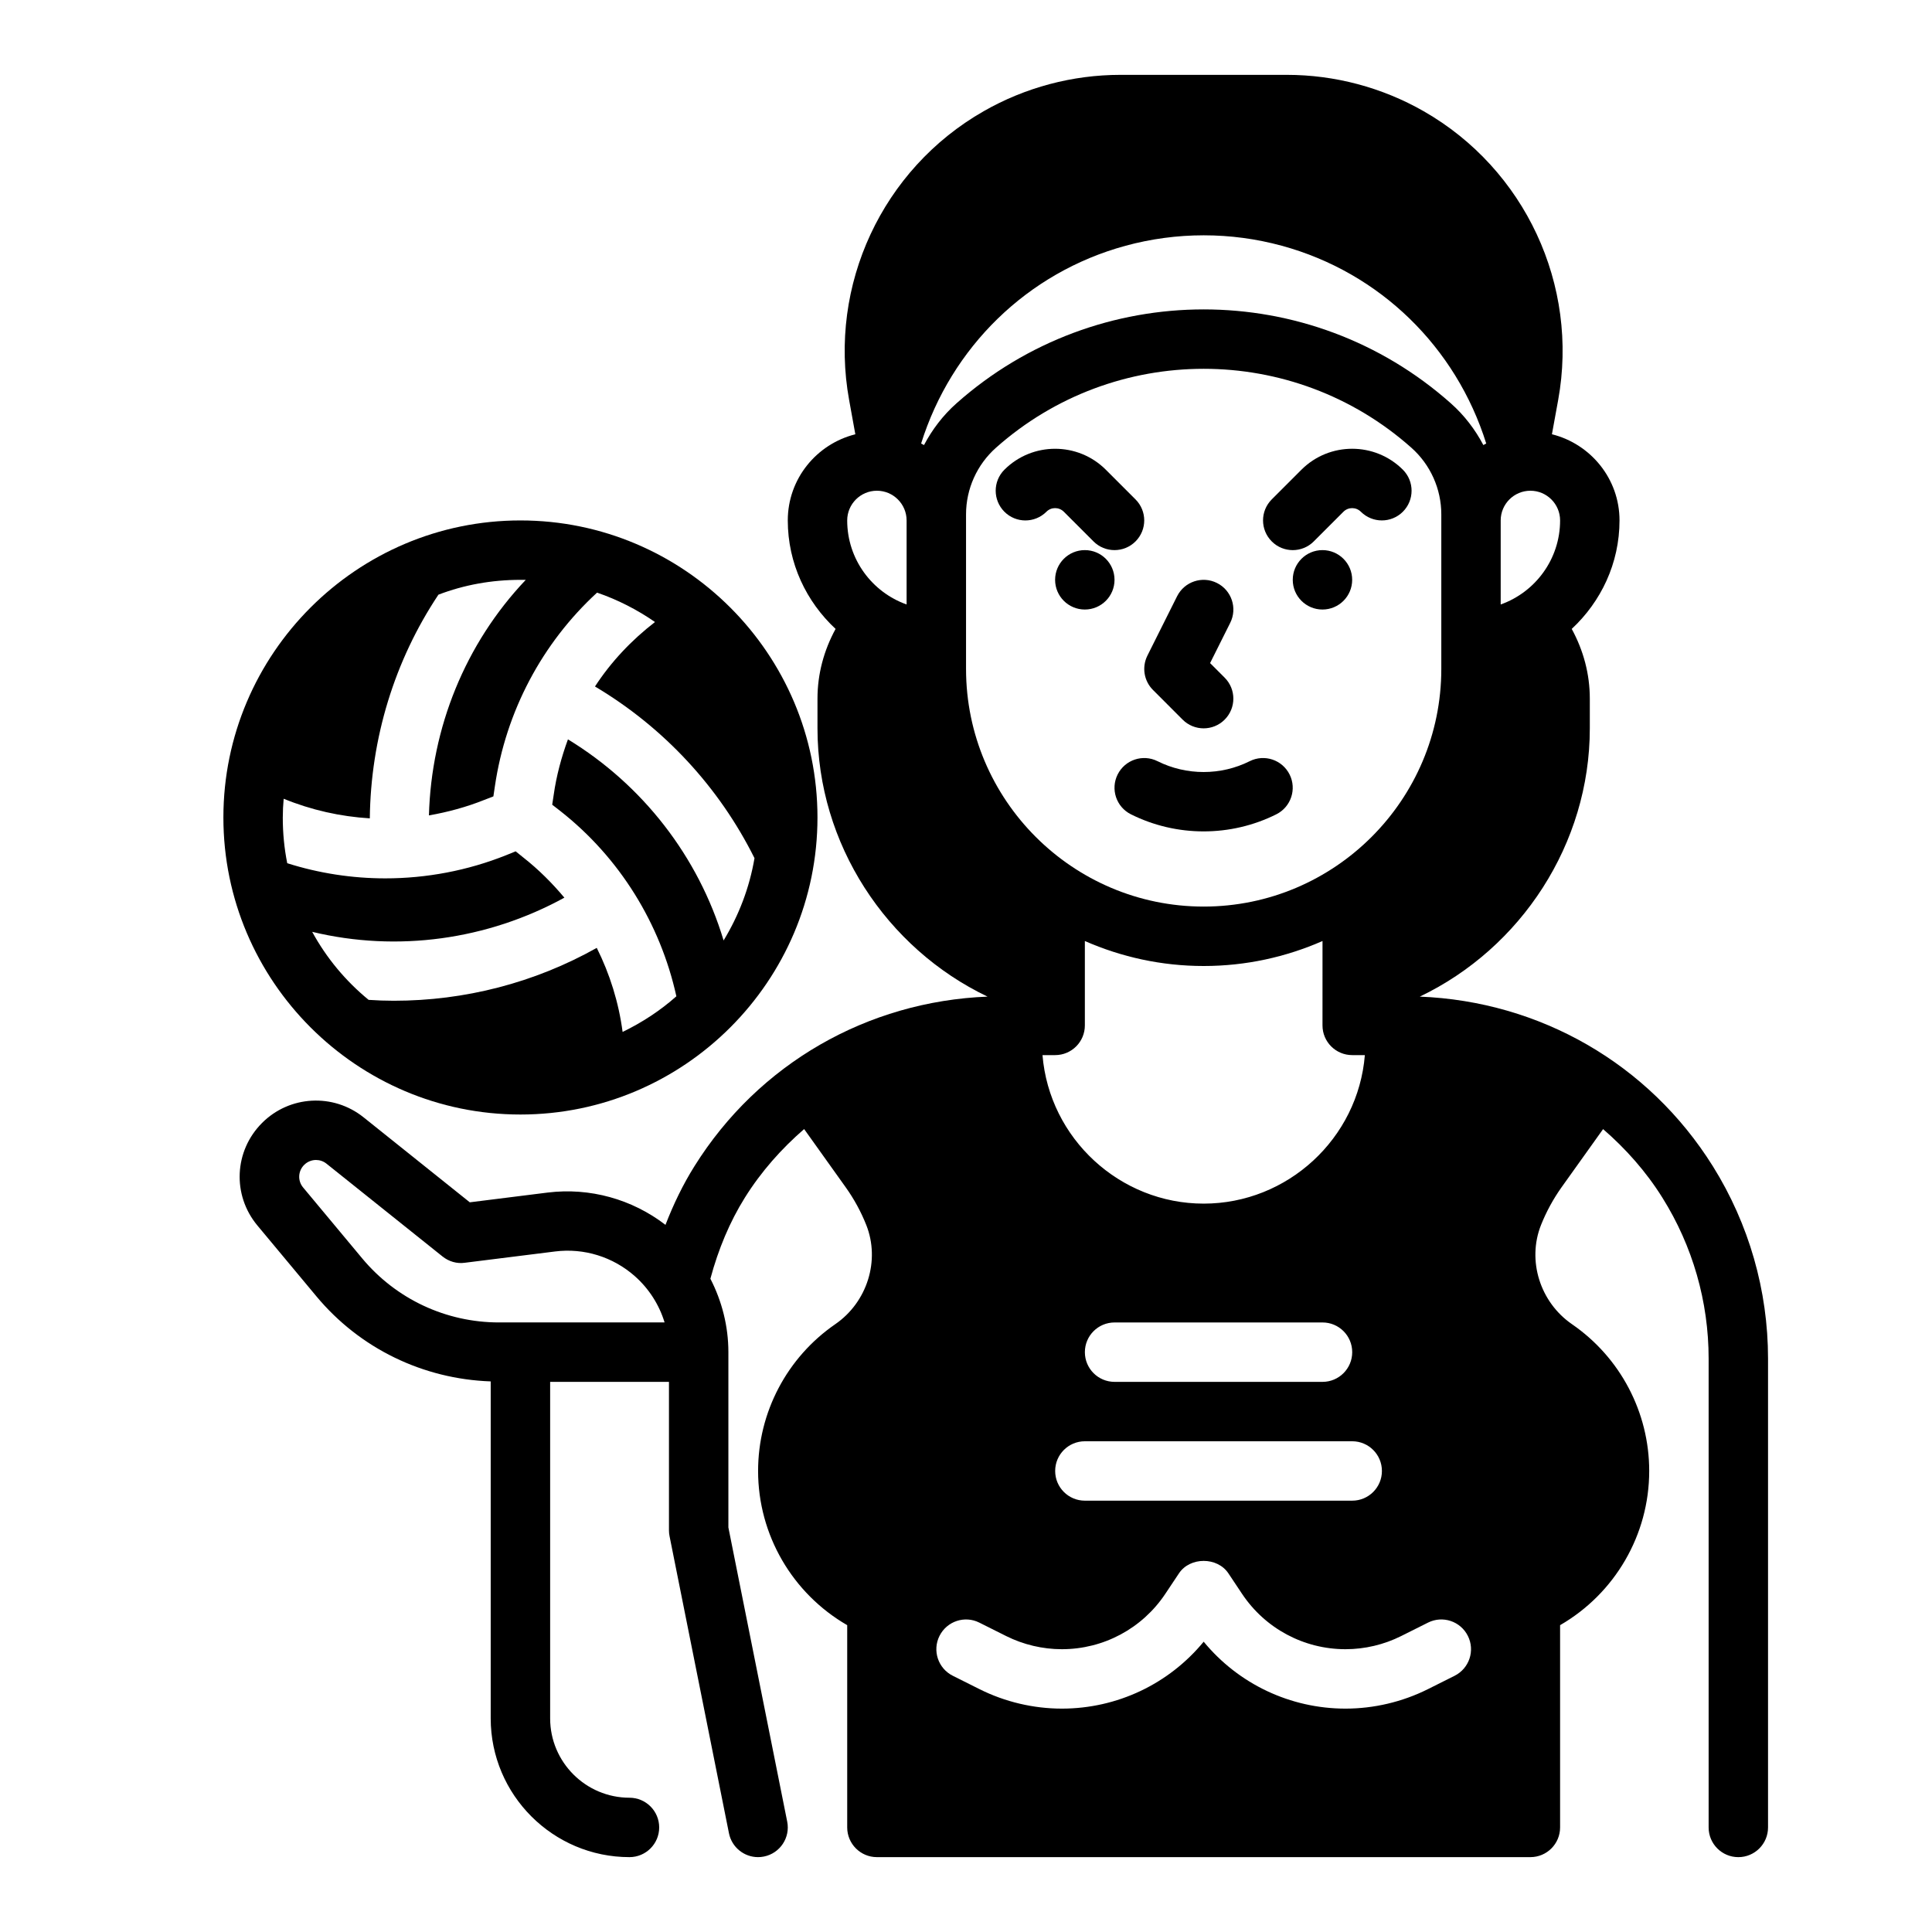 <?xml version="1.0" encoding="UTF-8"?>
<!-- Uploaded to: SVG Repo, www.svgrepo.com, Generator: SVG Repo Mixer Tools -->
<svg fill="#000000" width="800px" height="800px" version="1.1" viewBox="144 144 512 512" xmlns="http://www.w3.org/2000/svg">
 <g>
  <path d="m597.93 453.07c-16.996-27.199-45.84-43.691-77.672-44.957 26.84-12.84 45.059-40.469 45.059-71.09v-7.871c0-6.543-1.691-12.793-4.793-18.484 7.734-7.195 12.664-17.375 12.664-28.75 0-11.043-7.652-20.27-17.91-22.836l1.652-9.07c5.543-30.434-8.785-61.188-35.645-76.539-11.035-6.305-23.574-9.637-36.266-9.637h-44.082c-12.691 0-25.23 3.328-36.258 9.637-26.859 15.344-41.188 46.098-35.652 76.539l1.645 9.078c-10.258 2.566-17.902 11.785-17.902 22.828 0 11.375 4.93 21.555 12.668 28.75-3.102 5.691-4.797 11.941-4.797 18.48v7.871c0 30.621 18.215 58.254 45.066 71.094-31.836 1.266-60.684 17.758-77.68 44.957-3.016 4.816-5.543 10.035-7.668 15.531-8.855-6.809-20.051-9.941-31.234-8.559l-20.625 2.582-28.16-22.531c-8.039-6.43-19.602-5.793-26.883 1.488-7.43 7.43-7.965 19.129-1.234 27.199l15.633 18.766c11.523 13.832 28.27 21.914 46.184 22.539v89.301c0.012 20.281 16.504 36.773 36.781 36.773 4.344 0 7.871-3.527 7.871-7.871s-3.527-7.871-7.871-7.871c-11.594-0.004-21.027-9.434-21.027-21.027v-89.184h31.488v39.359c0 0.52 0.047 1.031 0.156 1.543l15.742 78.719c0.75 3.742 4.035 6.332 7.711 6.332 0.512 0 1.031-0.047 1.551-0.156 4.266-0.852 7.031-5 6.172-9.266l-15.586-77.949v-46.453c0-6.848-1.699-13.492-4.769-19.461 2.109-7.848 5.133-15.082 9.125-21.469 4.352-6.965 9.723-12.996 15.719-18.191l11.027 15.445c2.203 3.086 4.031 6.438 5.434 9.965 3.731 9.391 0.277 20.453-8.203 26.293-12.809 8.824-20.461 23.367-20.461 38.906 0 16.965 9.117 32.488 23.617 40.863v53.602c0 4.344 3.527 7.871 7.871 7.871h173.18c4.352 0 7.871-3.527 7.871-7.871v-53.602c14.5-8.375 23.617-23.898 23.617-40.863 0-15.531-7.652-30.07-20.461-38.895-8.484-5.84-11.941-16.895-8.211-26.293 1.395-3.504 3.219-6.856 5.422-9.965l11.027-15.445c6 5.195 11.375 11.227 15.727 18.191 8.012 12.797 12.242 27.535 12.242 42.625v124.25c0 4.344 3.519 7.871 7.871 7.871s7.871-3.527 7.871-7.871v-124.25c0-18.043-5.062-35.668-14.617-50.973zm-56.23-171.15c0-4.336 3.527-7.871 7.871-7.871s7.871 3.535 7.871 7.871c0 10.266-6.582 19.02-15.742 22.27zm-157.44 22.27c-9.164-3.25-15.742-12.004-15.742-22.27 0-4.336 3.535-7.871 7.871-7.871 4.336 0 7.871 3.535 7.871 7.871zm-108.01 190.27c-14.059 0-27.285-6.195-36.281-16.996l-15.641-18.773c-1.48-1.77-1.363-4.344 0.277-5.984 0.867-0.859 2-1.301 3.141-1.301 0.977 0 1.961 0.324 2.777 0.977l30.758 24.602c1.66 1.324 3.777 1.961 5.894 1.66l23.922-2.992c7.66-0.961 15.344 1.426 21.121 6.527 3.754 3.312 6.473 7.582 7.902 12.273h-43.871zm112.62-232.51c-0.242-0.156-0.512-0.27-0.762-0.418 7.981-25.48 28.109-45.297 54.16-52.402 13.57-3.691 27.883-3.699 41.438 0 26.039 7.102 46.176 26.914 54.16 52.402-0.25 0.141-0.52 0.262-0.762 0.41-2.18-4.125-5.047-7.894-8.613-11.051-37.344-33.195-93.652-33.195-131.02 0-3.559 3.164-6.426 6.934-8.605 11.059zm11.141 59.324v-40.965c0-6.738 2.891-13.168 7.926-17.648 15.688-13.949 35.367-20.926 55.051-20.926 19.68 0 39.359 6.977 55.051 20.926 5.035 4.477 7.922 10.91 7.922 17.648v40.965c0 34.723-28.254 62.977-62.977 62.977s-62.973-28.254-62.973-62.977zm102.34 102.34h3.352c-1.801 22.113-20.492 39.359-42.715 39.359s-40.902-17.254-42.715-39.359h3.356c4.352 0 7.871-3.527 7.871-7.871v-22.363c9.652 4.234 20.297 6.621 31.492 6.621 11.195 0 21.836-2.387 31.488-6.621l-0.004 22.363c0 4.348 3.519 7.871 7.875 7.871zm0 78.723c0 4.344-3.519 7.871-7.871 7.871h-55.105c-4.352 0-7.871-3.527-7.871-7.871s3.519-7.871 7.871-7.871h55.105c4.352-0.004 7.871 3.523 7.871 7.871zm-70.848 23.613h70.848c4.352 0 7.871 3.527 7.871 7.871s-3.519 7.871-7.871 7.871h-70.848c-4.352 0-7.871-3.527-7.871-7.871-0.004-4.344 3.516-7.871 7.871-7.871zm97.98 62.152-7.125 3.566c-6.731 3.352-14.254 5.133-21.781 5.133-14.664 0-28.387-6.551-37.59-17.734-9.199 11.184-22.922 17.734-37.586 17.734-7.519 0-15.051-1.777-21.781-5.141l-7.125-3.566c-3.891-1.945-5.465-6.676-3.519-10.562 1.953-3.898 6.684-5.473 10.562-3.519l7.125 3.566c4.551 2.273 9.645 3.477 14.738 3.477 11.043 0 21.293-5.488 27.418-14.672l3.621-5.434c2.922-4.394 10.18-4.394 13.098 0l3.621 5.434c6.125 9.184 16.375 14.672 27.418 14.672 5.086 0 10.188-1.203 14.738-3.481l7.125-3.566c3.891-1.953 8.613-0.371 10.562 3.519 1.953 3.898 0.371 8.621-3.519 10.574z"/>
  <path d="m439.36 297.66c0 4.348-3.523 7.871-7.871 7.871-4.348 0-7.875-3.523-7.875-7.871 0-4.348 3.527-7.875 7.875-7.875 4.348 0 7.871 3.527 7.871 7.875"/>
  <path d="m502.34 297.66c0 4.348-3.527 7.871-7.875 7.871-4.348 0-7.871-3.523-7.871-7.871 0-4.348 3.523-7.875 7.871-7.875 4.348 0 7.875 3.527 7.875 7.875"/>
  <path d="m457.41 334.71c1.535 1.535 3.551 2.309 5.566 2.309 2.016 0 4.031-0.77 5.566-2.305 3.078-3.078 3.078-8.055 0-11.133l-3.856-3.856 5.336-10.668c1.945-3.891 0.371-8.621-3.519-10.562-3.883-1.945-8.613-0.371-10.562 3.519l-7.871 15.742c-1.512 3.031-0.922 6.691 1.48 9.086z"/>
  <path d="m486.59 289.79c2.016 0 4.031-0.77 5.566-2.305l7.871-7.871c1.273-1.273 3.336-1.273 4.613 0 3.078 3.07 8.055 3.07 11.133 0 3.078-3.078 3.078-8.062 0-11.141-7.406-7.398-19.469-7.398-26.875 0l-7.871 7.871c-3.078 3.078-3.078 8.055 0 11.133 1.531 1.543 3.547 2.312 5.562 2.312z"/>
  <path d="m425.92 279.61 7.871 7.871c1.535 1.535 3.551 2.305 5.566 2.305s4.031-0.77 5.566-2.305c3.078-3.078 3.078-8.055 0-11.133l-7.871-7.871c-7.406-7.398-19.469-7.398-26.875 0-3.078 3.078-3.078 8.055 0 11.141 3.078 3.078 8.055 3.07 11.133 0 1.27-1.285 3.332-1.277 4.609-0.008z"/>
  <path d="m450.75 345.72c-3.883-1.945-8.613-0.371-10.562 3.519-1.945 3.891-0.371 8.621 3.519 10.562 6.039 3.016 12.641 4.527 19.262 4.527s13.234-1.512 19.262-4.527c3.891-1.945 5.465-6.676 3.519-10.562-1.953-3.891-6.668-5.465-10.562-3.519-7.648 3.832-16.777 3.832-24.438 0z"/>
  <path d="m281.92 439.36c43.375 0 78.719-35.344 78.719-78.719s-35.344-78.719-78.719-78.719c-43.375-0.004-78.719 35.34-78.719 78.715s35.344 78.723 78.719 78.723zm-62.977-78.723c0-1.652 0.078-3.305 0.234-4.961 7.32 2.992 15.035 4.723 22.828 5.195 0.234-21.176 6.535-41.801 18.184-59.277 6.773-2.594 14.094-3.93 21.73-3.93h1.418c-16.059 16.926-25.031 39.203-25.664 62.426 4.961-0.867 9.918-2.203 14.641-4.094l2.441-0.945 0.395-2.676c2.914-19.836 12.516-37.941 27.078-51.324 5.512 1.891 10.707 4.566 15.352 7.793-6.219 4.801-11.652 10.547-15.902 17.082 18.262 10.863 32.906 26.688 42.273 45.5-1.34 7.871-4.172 15.191-8.188 21.805-6.691-22.277-21.492-41.25-41.25-53.293-1.73 4.723-3.07 9.684-3.777 14.719l-0.395 2.598 2.125 1.652c15.742 12.359 26.527 29.836 30.781 49.121-4.25 3.777-9.055 6.926-14.25 9.445-1.023-7.793-3.387-15.352-6.848-22.277-16.531 9.289-35.031 14.012-53.766 14.012-2.203 0-4.488-0.078-6.691-0.234-6.062-4.961-11.18-11.098-14.957-18.027 22.594 5.434 46.445 2.125 66.832-9.055-3.227-3.856-6.848-7.477-10.863-10.629l-2.047-1.652-2.519 1.023c-10.234 4.094-21.176 6.141-32.039 6.141-8.738 0-17.555-1.34-25.977-4.016-0.785-3.934-1.18-7.945-1.18-12.121z"/>
 </g>
</svg>